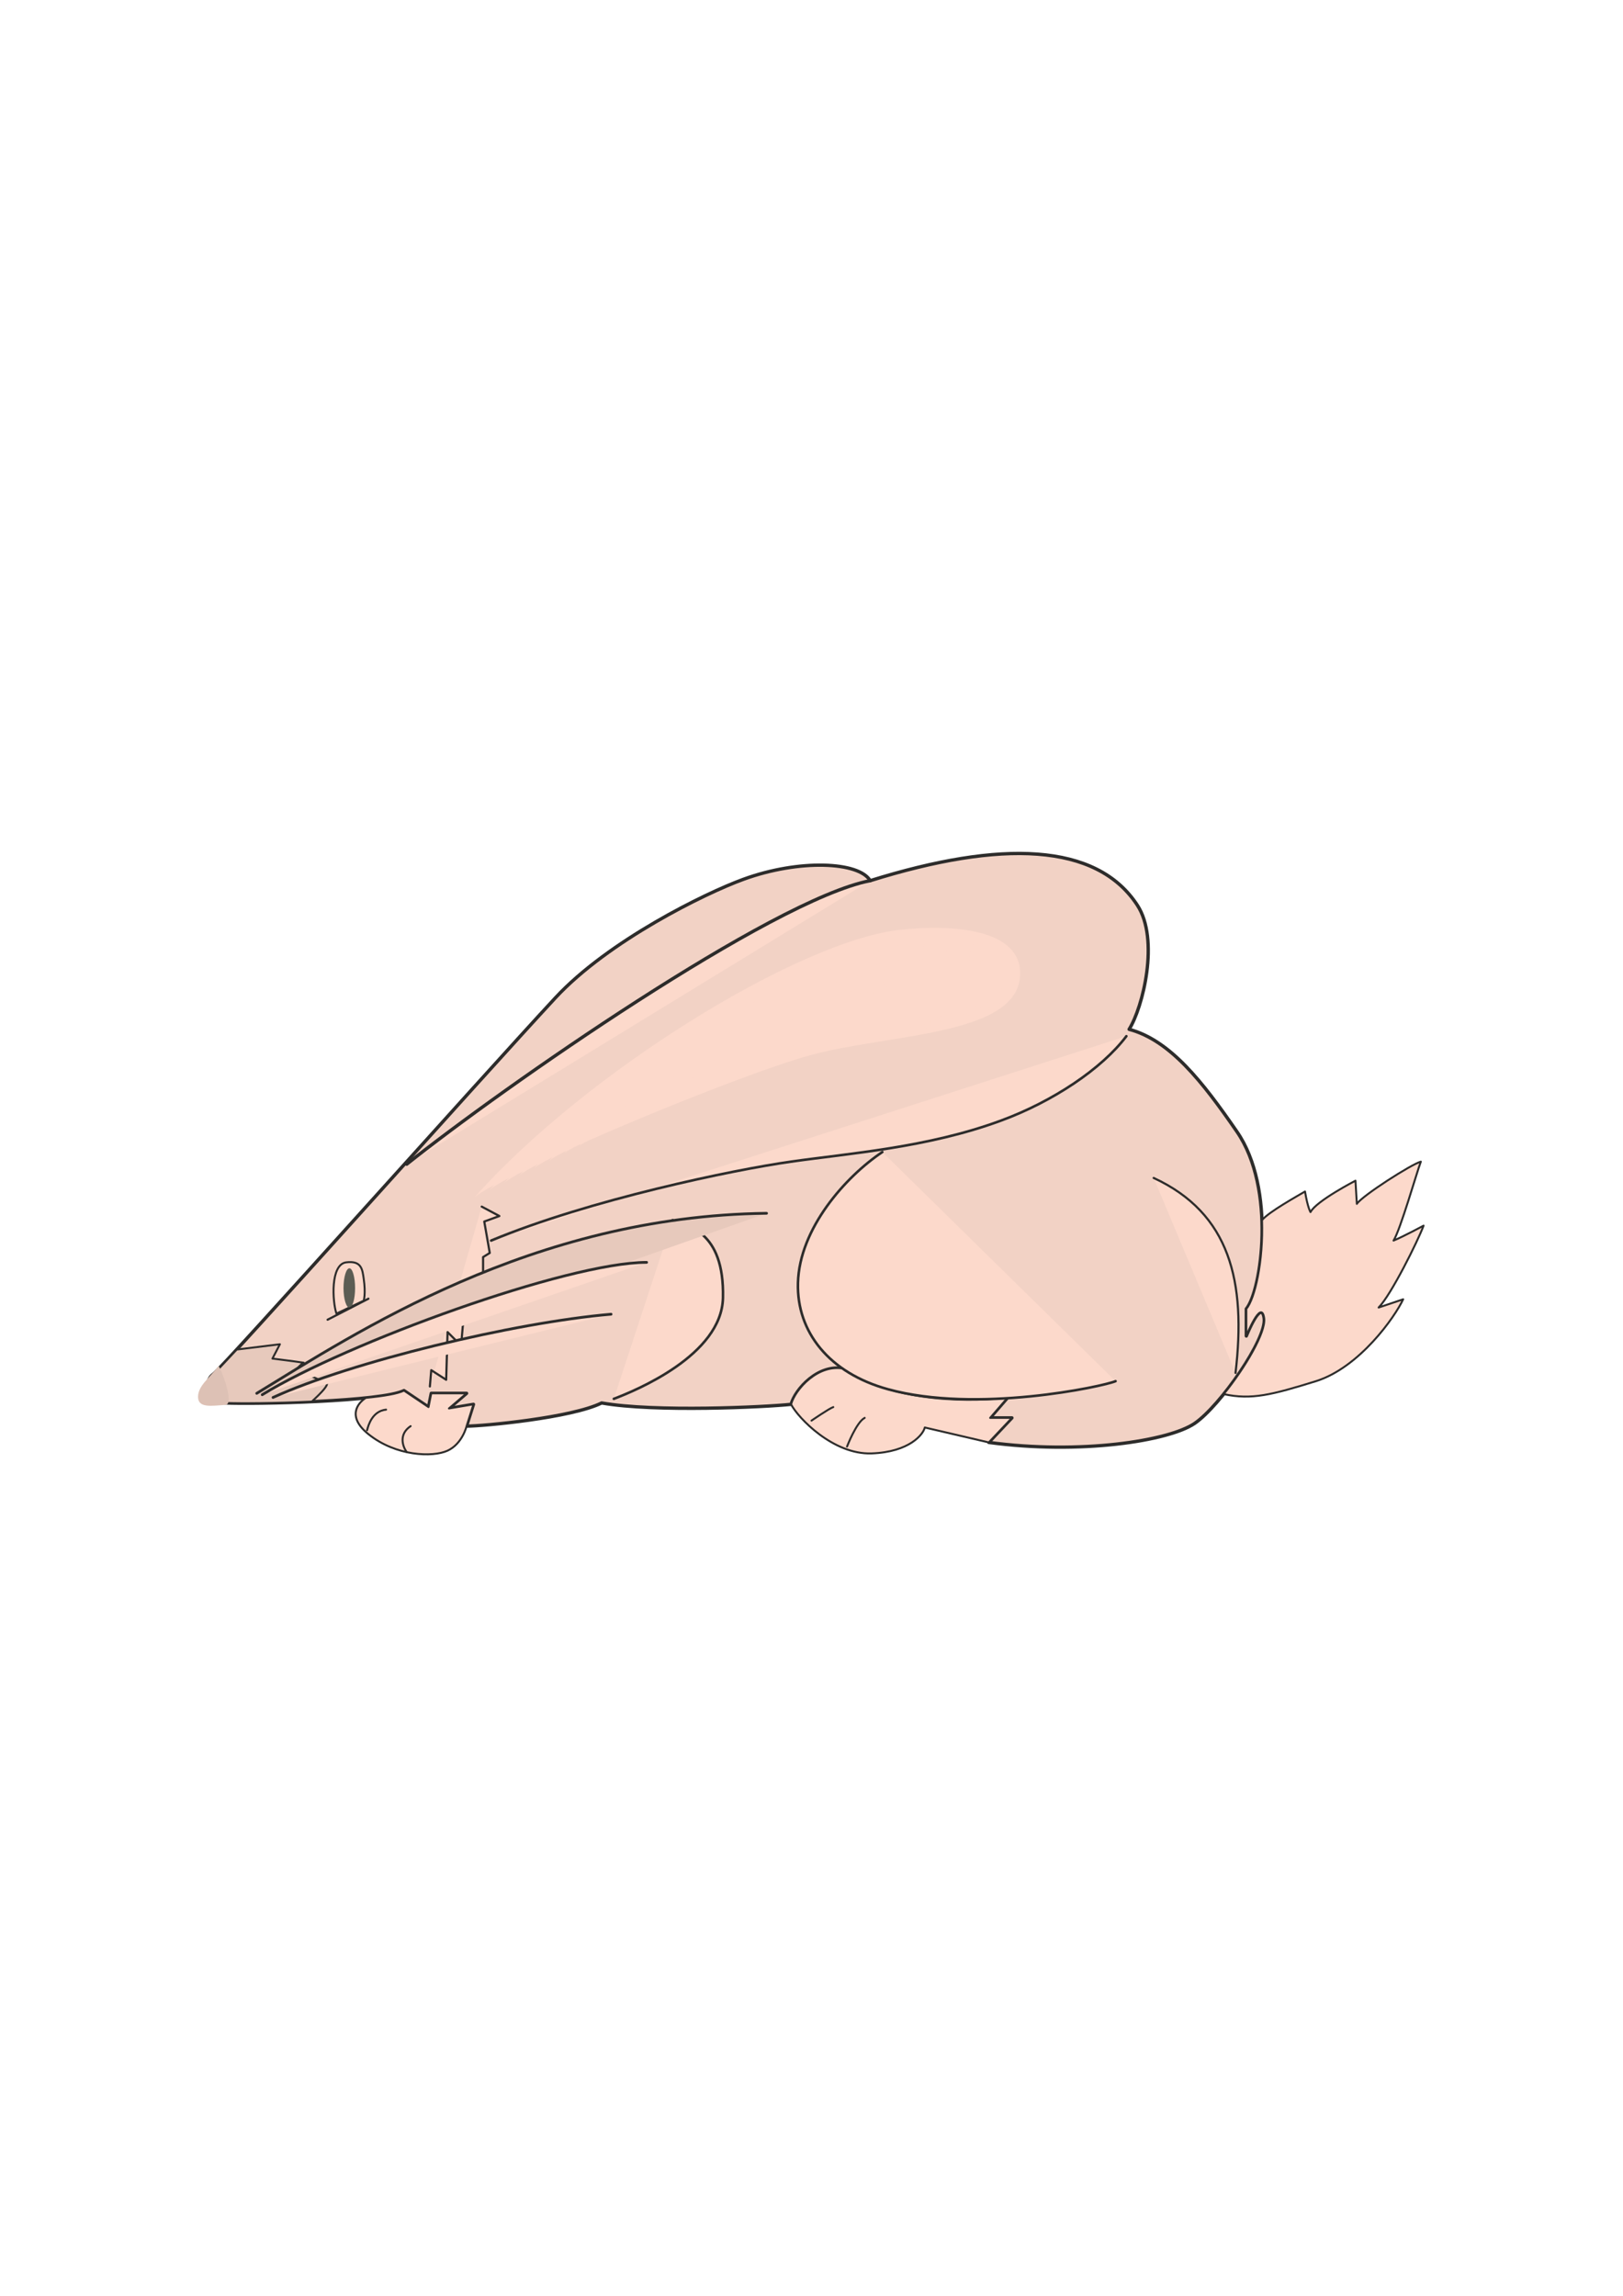 <?xml version="1.0" encoding="utf-8"?>
<!-- Created by UniConvertor 2.0rc4 (https://sk1project.net/) -->
<svg xmlns="http://www.w3.org/2000/svg" height="841.89pt" viewBox="0 0 595.276 841.89" width="595.276pt" version="1.1" xmlns:xlink="http://www.w3.org/1999/xlink" id="0a7c4c1e-f60c-11ea-b52f-dcc15c148e23">

<g>
	<path style="stroke-linejoin:round;stroke:#2d2c2b;stroke-linecap:round;stroke-miterlimit:10.433;stroke-width:1.224;fill:#f2d2c5;" d="M 414.134,377.457 C 419.174,369.465 425.366,344.553 417.158,331.953 402.182,308.985 367.118,307.977 319.166,322.953 315.134,315.969 293.174,314.961 272.654,322.449 258.614,327.561 223.118,344.985 203.678,365.937 176.678,395.025 82.142,500.937 78.182,503.961 74.15,506.985 76.598,514.185 82.646,514.473 93.662,514.977 140.174,513.969 148.166,509.937 L 157.166,515.985 158.174,510.945 171.134,510.945 164.654,516.489 173.654,514.977 171.134,522.969 C 177.182,522.969 209.654,519.945 220.67,514.473 240.182,517.929 280.646,515.985 290.15,514.977 291.662,509.433 300.158,499.929 309.662,501.945 328.166,514.977 359.126,513.969 369.638,512.457 L 363.158,519.945 371.15,519.945 362.654,528.945 C 396.134,533.481 428.678,528.441 438.182,521.961 447.614,515.481 464.678,490.929 463.67,483.441 462.662,475.953 457.118,489.921 457.118,489.921 457.118,487.473 457.118,479.985 457.118,479.985 462.662,473.433 468.134,435.921 453.662,414.969 441.062,396.681 429.182,381.489 414.134,377.457 L 414.134,377.457 Z" />
	<path style="stroke-linejoin:round;stroke:#2d2c2b;stroke-linecap:round;stroke-miterlimit:10.433;stroke-width:0.72;fill:#fcd9cb;" d="M 123.398,481.713 C 121.886,477.177 121.166,463.713 126.926,462.921 132.614,462.201 132.902,465.441 133.406,468.969 134.198,474.441 133.406,476.961 133.406,476.961 L 123.398,481.713 Z" />
	<path style="fill:#fcd9cb;" d="M 330.182,340.953 C 350.27,338.793 374.174,340.953 374.174,356.937 374.174,379.977 326.15,378.969 297.134,386.961 268.118,394.953 185.174,429.945 174.158,438.945 215.126,392.937 293.174,344.985 330.182,340.953 L 330.182,340.953 Z" />
	<path style="stroke-linejoin:round;stroke:#2d2c2b;stroke-linecap:round;stroke-miterlimit:10.433;stroke-width:0.72;fill:#fcd9cb;" d="M 448.838,511.233 C 456.758,501.441 464.318,488.553 463.67,483.441 462.662,475.953 457.118,489.921 457.118,489.921 457.118,487.473 457.118,479.985 457.118,479.985 460.286,476.241 463.382,462.489 462.878,447.441 465.182,444.489 476.126,438.441 478.646,436.929 479.654,442.977 480.662,444.489 480.662,444.489 482.678,440.457 497.15,432.969 497.15,432.969 L 497.654,441.465 C 499.67,438.441 517.67,426.921 521.126,425.985 519.614,429.945 513.638,450.969 511.118,454.929 514.646,453.489 522.134,449.457 522.134,449.457 520.118,454.929 510.182,474.945 505.646,479.481 L 514.646,476.457 C 511.622,482.937 498.662,501.441 482.678,506.481 466.622,511.449 459.062,513.465 448.838,511.233 L 448.838,511.233 Z" />
	<path style="stroke-linejoin:round;stroke:#2d2c2b;stroke-linecap:round;stroke-miterlimit:10.433;stroke-width:0.72;fill:#e7c9bc;" d="M 114.398,513.969 C 101.078,514.617 87.902,514.689 82.646,514.473 76.598,514.185 74.15,506.985 78.182,503.961 78.83,503.457 81.926,500.145 86.822,494.889 L 102.662,492.945 99.926,498.201 C 99.926,498.201 108.134,499.209 111.374,499.713 110.366,500.217 108.926,501.945 108.926,501.945 108.926,501.945 116.63,506.193 119.366,506.697 122.174,507.201 114.686,513.537 114.398,513.969 L 114.398,513.969 Z" />
	<path style="stroke-linejoin:round;stroke:#2d2c2b;stroke-linecap:round;stroke-miterlimit:10.433;stroke-width:0.72;fill:#fcd9cb;" d="M 362.654,528.945 L 371.15,519.945 363.158,519.945 369.638,512.457 C 359.126,513.969 328.166,514.977 309.662,501.945 300.158,499.929 291.662,509.433 290.15,514.977 292.67,519.945 305.63,533.481 319.67,532.977 333.638,532.473 338.678,525.921 339.182,523.473 L 362.654,528.945 Z" />
	<path style="stroke-linejoin:round;stroke:#2d2c2b;stroke-linecap:round;stroke-miterlimit:10.433;stroke-width:0.72;fill:#fcd9cb;" d="M 171.134,522.969 L 173.654,514.977 164.654,516.489 171.134,510.945 158.174,510.945 157.166,515.985 148.166,509.937 C 145.934,511.089 140.75,511.953 134.198,512.601 131.174,514.473 127.142,519.513 135.134,525.921 145.142,533.985 158.678,534.489 164.15,531.969 169.622,529.449 171.134,522.969 171.134,522.969 L 171.134,522.969 Z" />
	<path style="stroke-linejoin:round;stroke:#2d2c2b;stroke-linecap:round;stroke-miterlimit:10.433;stroke-width:0.72;fill:#fcd9cb;" d="M 297.638,520.953 C 297.638,520.953 304.118,516.489 305.63,515.985" />
	<path style="stroke-linejoin:round;stroke:#2d2c2b;stroke-linecap:round;stroke-miterlimit:10.433;stroke-width:0.72;fill:#fcd9cb;" d="M 310.67,530.457 C 310.67,530.457 314.126,521.457 317.15,519.945" />
	<path style="stroke-linejoin:round;stroke:#2d2c2b;stroke-linecap:round;stroke-miterlimit:10.433;stroke-width:0.72;fill:#fcd9cb;" d="M 134.63,524.481 C 135.134,522.465 136.646,517.425 141.614,516.921" />
	<path style="stroke-linejoin:round;stroke:#2d2c2b;stroke-linecap:round;stroke-miterlimit:10.433;stroke-width:0.72;fill:#fcd9cb;" d="M 149.174,532.473 C 147.662,530.457 146.15,525.921 150.614,522.969" />
	<path style="stroke-linejoin:round;stroke:#2d2c2b;stroke-linecap:round;stroke-miterlimit:10.433;stroke-width:0.936;fill:#fcd9cb;" d="M 323.63,422.457 C 310.166,431.457 293.174,450.465 292.67,470.481 292.166,488.481 304.19,503.529 325.646,509.433 358.118,518.433 404.63,508.425 409.166,506.481" />
	<path style="stroke-linejoin:round;stroke:#2d2c2b;stroke-linecap:round;stroke-miterlimit:10.433;stroke-width:0.792;fill:#fcd9cb;" d="M 423.134,431.961 C 451.142,444.921 457.118,469.977 453.158,503.457" />
	<path style="stroke-linejoin:round;stroke:#2d2c2b;stroke-linecap:round;stroke-miterlimit:10.433;stroke-width:0.792;fill:#fcd9cb;" d="M 176.678,442.473 L 183.158,445.929 177.614,447.945 179.63,459.465 177.182,460.977 177.182,474.945 173.654,471.489 173.654,479.985 170.63,475.953 169.118,493.449 164.15,488.481 163.646,505.977 158.174,502.449 157.67,508.425" />
	<path style="stroke-linejoin:round;stroke:#2d2c2b;stroke-linecap:round;stroke-miterlimit:10.433;stroke-width:0.936;fill:#fcd9cb;" d="M 225.134,512.961 C 233.126,509.937 264.662,496.977 265.166,475.953 265.742,450.969 251.63,449.457 246.662,447.441" />
	<path style="stroke-linejoin:round;stroke:#2d2c2b;stroke-linecap:round;stroke-miterlimit:10.433;stroke-width:1.224;fill:#fcd9cb;" d="M 149.174,426.921 C 184.166,398.985 283.166,329.937 319.166,322.953" />
	<path style="stroke-linejoin:round;stroke:#2d2c2b;stroke-linecap:round;stroke-miterlimit:10.433;stroke-width:0.936;fill:#fcd9cb;" d="M 180.134,454.929 C 216.134,439.953 269.126,428.937 290.15,425.985 311.174,422.961 340.262,420.873 367.118,410.937 386.126,403.953 404.126,391.929 413.126,379.977" />
	<path style="fill:#ddc1b5;" d="M 80.126,500.937 C 80.918,501.441 86.246,515.049 82.646,515.193 77.678,515.481 72.638,516.489 72.638,512.241 72.638,508.209 76.67,505.473 80.126,500.937 L 80.126,500.937 Z" />
	<path style="fill:#5d5d54;" d="M 128.15,479.553 C 129.302,479.553 130.238,476.313 130.238,472.353 130.238,468.321 129.302,465.081 128.15,465.081 126.998,465.081 125.99,468.321 125.99,472.353 125.99,476.313 126.998,479.553 128.15,479.553 L 128.15,479.553 Z" />
	<path style="stroke-linejoin:round;stroke:#2d2c2b;stroke-linecap:round;stroke-miterlimit:10.433;stroke-width:0.792;fill:#fcd9cb;" d="M 120.158,483.945 L 135.134,476.241" />
	<g>
		<path style="fill:#fcd9cb;" d="M 179.63,436.281 C 218.654,392.361 294.542,345.777 330.398,341.745 350.27,339.441 373.742,341.457 373.742,357.081 373.742,379.257 327.59,378.609 299.222,386.241 270.926,393.873 190.07,427.785 179.63,436.281 L 179.63,436.281 Z" />
		<path style="fill:#fcd9cb;" d="M 185.102,433.617 C 222.11,391.785 295.91,346.569 330.686,342.537 350.198,340.161 373.238,341.961 373.31,357.153 373.31,378.609 328.958,378.249 301.31,385.521 273.662,392.721 195.038,425.553 185.102,433.617 L 185.102,433.617 Z" />
		<path style="fill:#fcd9cb;" d="M 190.502,430.953 C 225.638,391.209 297.35,347.361 330.902,343.329 350.198,340.809 372.806,342.465 372.878,357.297 372.95,377.889 330.398,377.889 303.398,384.801 276.398,391.641 200.006,423.393 190.502,430.953 L 190.502,430.953 Z" />
		<path style="fill:#fcd9cb;" d="M 195.974,428.289 C 229.094,390.633 298.718,348.153 331.19,344.121 350.126,341.457 372.374,342.969 372.446,357.369 372.518,377.241 331.766,377.529 305.414,384.009 279.134,390.489 204.902,421.161 195.974,428.289 L 195.974,428.289 Z" />
		<path style="fill:#fcd9cb;" d="M 201.446,425.625 C 232.622,389.985 300.086,348.945 331.478,344.913 350.126,342.177 371.942,343.401 372.086,357.441 372.158,376.521 333.206,377.241 307.502,383.289 281.942,389.409 209.87,419.001 201.446,425.625 L 201.446,425.625 Z" />
		<path style="fill:#fcd9cb;" d="M 206.918,422.889 C 236.15,389.409 301.526,349.737 331.694,345.705 350.126,342.825 371.51,343.905 371.654,357.585 371.726,375.801 334.574,376.881 309.59,382.569 284.678,388.257 214.838,416.769 206.918,422.889 L 206.918,422.889 Z" />
		<path style="fill:#fcd9cb;" d="M 212.39,420.225 C 239.606,388.833 302.894,350.529 331.982,346.425 350.054,343.473 371.078,344.409 371.222,357.657 371.294,375.153 336.014,376.521 311.678,381.849 287.414,387.177 219.734,414.609 212.39,420.225 L 212.39,420.225 Z" />
		<path style="fill:#fcd9cb;" d="M 217.862,417.561 C 243.134,388.257 304.334,351.321 332.27,347.217 350.054,344.193 370.646,344.913 370.79,357.801 370.934,374.433 337.454,376.161 313.766,381.129 290.15,386.097 224.702,412.377 217.862,417.561 L 217.862,417.561 Z" />
		<path style="fill:#fcd9cb;" d="M 223.334,414.897 C 246.59,387.681 305.702,352.113 332.486,348.009 349.982,344.841 370.214,345.417 370.358,357.873 370.502,373.785 338.822,375.801 315.782,380.409 292.958,384.945 229.67,410.217 223.334,414.897 L 223.334,414.897 Z" />
		<path style="fill:#fcd9cb;" d="M 228.806,412.233 C 250.118,387.033 307.07,352.905 332.774,348.801 349.982,345.561 369.782,345.921 369.926,358.017 370.142,373.065 340.262,375.441 317.87,379.617 295.694,383.865 234.638,407.985 228.806,412.233 L 228.806,412.233 Z" />
		<path style="fill:#fcd9cb;" d="M 234.206,409.569 C 253.574,386.457 308.51,353.697 333.062,349.593 349.982,346.209 369.35,346.425 369.566,358.089 369.71,372.417 341.63,375.081 319.958,378.897 298.43,382.713 239.534,405.753 234.206,409.569 L 234.206,409.569 Z" />
		<path style="fill:#fcd9cb;" d="M 239.678,406.905 C 257.102,385.881 309.878,354.561 333.278,350.385 349.91,346.857 368.918,346.929 369.134,358.233 369.278,371.697 343.07,374.793 322.046,378.177 301.166,381.633 244.502,403.593 239.678,406.905 L 239.678,406.905 Z" />
		<path style="fill:#fcd9cb;" d="M 245.15,404.169 C 260.558,385.305 311.246,355.353 333.566,351.177 349.91,347.577 368.486,347.433 368.702,358.305 368.918,371.049 344.438,374.433 324.134,377.457 303.974,380.481 249.47,401.361 245.15,404.169 L 245.15,404.169 Z" />
		<path style="fill:#fcd9cb;" d="M 250.622,401.505 C 264.086,384.729 312.686,356.145 333.782,351.969 349.838,348.225 368.054,347.865 368.27,358.377 368.486,370.329 345.878,374.073 326.222,376.737 306.71,379.401 254.366,399.201 250.622,401.505 L 250.622,401.505 Z" />
		<path style="fill:#fcd9cb;" d="M 256.094,398.841 C 267.614,384.081 314.054,356.937 334.07,352.761 349.838,348.873 367.55,348.369 367.838,358.521 368.054,369.681 347.318,373.713 328.238,376.017 309.446,378.249 259.334,396.969 256.094,398.841 L 256.094,398.841 Z" />
		<path style="fill:#fcd9cb;" d="M 261.566,396.177 C 271.07,383.505 315.494,357.729 334.358,353.553 349.766,349.593 367.118,348.873 367.406,358.593 367.694,368.961 348.686,373.353 330.326,375.297 312.182,377.169 264.302,394.809 261.566,396.177 L 261.566,396.177 Z" />
		<path style="fill:#fcd9cb;" d="M 267.038,393.513 C 274.598,382.929 316.862,358.521 334.574,354.345 349.766,350.241 366.686,349.377 367.046,358.737 367.262,368.313 350.126,372.993 332.414,374.505 314.99,376.089 269.198,392.577 267.038,393.513 L 267.038,393.513 Z" />
		<path style="fill:#fcd9cb;" d="M 272.51,390.849 C 278.054,382.353 318.23,359.313 334.862,355.065 349.766,350.961 366.254,349.881 366.614,358.809 366.902,367.593 351.494,372.633 334.502,373.785 317.726,374.937 274.166,390.417 272.51,390.849 L 272.51,390.849 Z" />
		<path style="fill:#fcd9cb;" d="M 277.982,388.185 C 281.582,381.777 319.67,360.105 335.15,355.857 349.694,351.609 365.822,350.385 366.182,358.953 366.47,366.945 352.934,372.345 336.59,373.065 320.462,373.857 279.134,388.185 277.982,388.185 L 277.982,388.185 Z" />
		<path style="fill:#fcd9cb;" d="M 283.382,385.521 C 285.038,381.201 321.038,360.897 335.366,356.649 349.694,352.257 365.39,350.889 365.75,359.025 366.038,366.225 354.374,371.985 338.606,372.345 323.27,372.705 284.102,386.025 283.382,385.521 L 283.382,385.521 Z" />
	</g>
	<path style="fill:#fcd9cb;" d="M 288.854,382.785 C 288.566,380.553 322.406,361.689 335.654,357.441 349.622,352.977 364.958,351.393 365.318,359.169 365.678,365.505 355.742,371.625 340.694,371.625 326.006,371.625 288.998,383.793 288.854,382.785 L 288.854,382.785 Z" />
	<path style="stroke-linejoin:round;stroke:#2d2c2b;stroke-linecap:round;stroke-miterlimit:10.433;stroke-width:1.008;fill:#e7c9bc;" d="M 94.166,510.945 C 130.166,488.985 195.182,445.929 281.15,444.921" />
	<path style="stroke-linejoin:round;stroke:#2d2c2b;stroke-linecap:round;stroke-miterlimit:10.433;stroke-width:1.008;fill:#fcd9cb;" d="M 96.182,511.449 C 127.142,492.441 208.142,462.921 237.158,462.921" />
	<path style="stroke-linejoin:round;stroke:#2d2c2b;stroke-linecap:round;stroke-miterlimit:10.433;stroke-width:1.008;fill:#fcd9cb;" d="M 100.142,512.457 C 128.654,499.425 188.63,484.953 224.126,481.929" />
</g>
</svg>